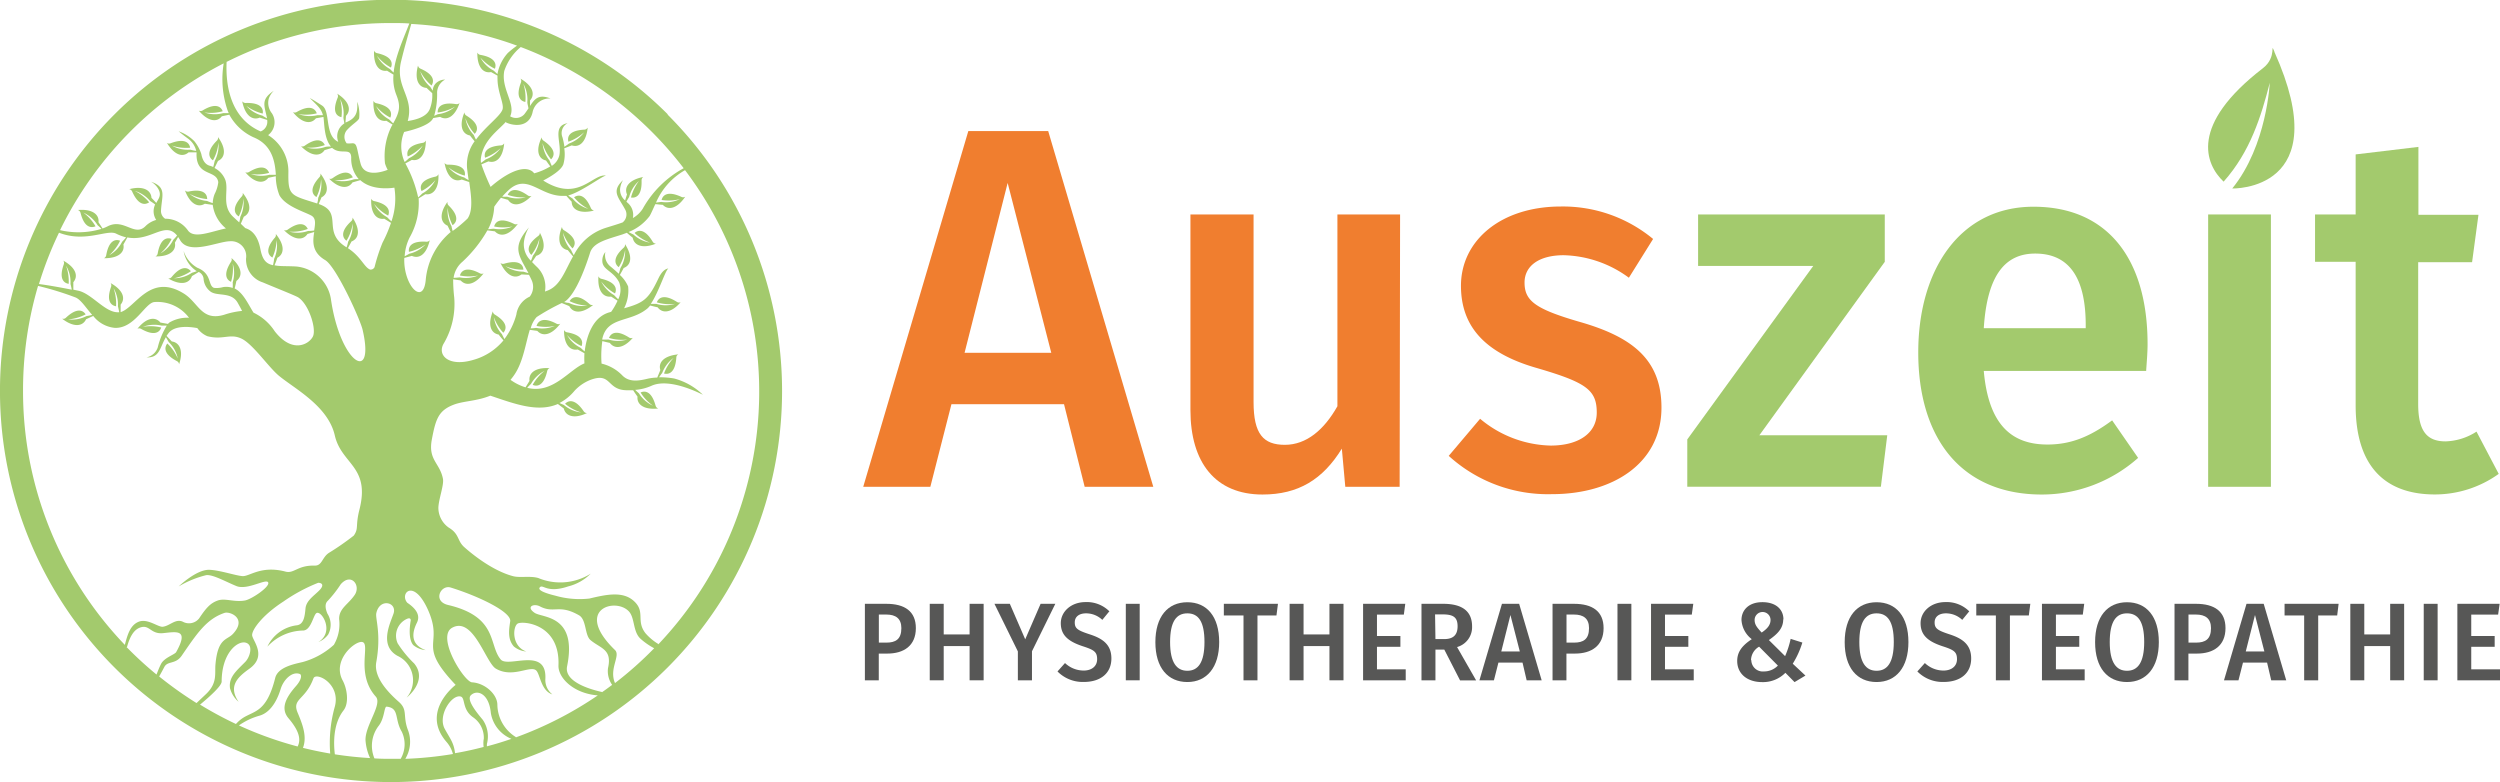 <svg xmlns="http://www.w3.org/2000/svg" viewBox="0 0 333.05 104.19"><defs><style>.cls-1{fill:#a3ca6d;}.cls-2{fill:#f07e2f;}.cls-3{fill:#575756;}</style></defs><g id="Ebene_2" data-name="Ebene 2"><g id="Ebene_1-2" data-name="Ebene 1"><path class="cls-1" d="M87.68,85.78A7.15,7.15,0,0,1,86,84.37c-1.3-1.66,0-2.81-1.49-4.24s-3.73-.93-6-.39A11.71,11.71,0,0,1,74,79.36c-1.35-.33-2.48-.74-2.06-1.14s.93.85,3.76-.1a6.44,6.44,0,0,0,3-1.7A7.61,7.61,0,0,1,71.7,77c-1.1-.31-2.43,0-3.34-.24-3.09-.81-6.14-3.54-6.53-3.89-.95-.86-.61-1.73-2.06-2.59a3.25,3.25,0,0,1-1.37-2.57c0-1.13.77-3.08.61-3.92-.41-2.13-2-2.5-1.48-5.24s.88-3.89,3-4.67c1.3-.47,3-.44,4.79-1.17,3.2,1.07,6.29,2.28,9,1.11l.79.6c.24,1,1.33,1.41,3,.65.24-.11-.11.07-.35-.28-1.19-1.76-2.07-1.43-2.48-1a6.23,6.23,0,0,0,2.15,1.16,4.33,4.33,0,0,1-2.31-1l-.59-.26a6.44,6.44,0,0,0,2-1.62,5.76,5.76,0,0,1,2.1-1.45c2.92-1.1,2.12,1.41,5,1.37.26,0,.49,0,.72,0,.11.18.42.63.58.85-.11,1,.79,1.76,2.65,1.59.27,0-.13,0-.24-.38-.56-2.05-1.5-2-2-1.76A5.88,5.88,0,0,0,87,54.05a4.23,4.23,0,0,1-1.88-1.65c-.14-.12-.34-.3-.5-.46a6.48,6.48,0,0,0,2.18-.55c2.55-1.15,6.91,1.27,6.83,1.19a8.7,8.7,0,0,0-3.83-2.16,11.51,11.51,0,0,0-2-.16c.13-.2.3-.43.42-.58a4.42,4.42,0,0,1,1.52-2,6.18,6.18,0,0,0-1.28,2.08c.56.15,1.49,0,1.64-2.11,0-.43.43-.45.17-.43-1.86.2-2.6,1.09-2.3,2.08l-.41,1a6.4,6.4,0,0,0-1.27.15c-1.13.27-2.43.53-3.38-.43a5.65,5.65,0,0,0-2.77-1.58,14.05,14.05,0,0,1,.1-3c.18.05.75.19,1,.24.62.84,1.78.77,3-.6.18-.2-.08.11-.44-.12-1.79-1.14-2.46-.48-2.67.06a6.1,6.1,0,0,0,2.43.21,4.29,4.29,0,0,1-2.5,0,5.91,5.91,0,0,1-.84,0c.62-3.11,3.68-2.21,6-4.11a2.68,2.68,0,0,0,.39-.42c.19.05.74.19,1,.24.62.84,1.78.77,3-.6.18-.2-.08.11-.43-.12-1.8-1.14-2.47-.49-2.68.06a5.91,5.91,0,0,0,2.43.2,4.23,4.23,0,0,1-2.5,0c-.2,0-.49,0-.73,0,1.07-1.55,2-4.67,2.37-4.72-.82.1-1.25,1.12-1.49,1.61-1.21,2.5-1.89,3-4.44,3.7a5.14,5.14,0,0,0,.54-2.91,4.54,4.54,0,0,0-1.1-1.53c.09-.16.38-.68.51-.93,1-.38,1.21-1.51.23-3.09-.14-.23.08.1-.23.39-1.58,1.42-1.13,2.25-.66,2.59a6.13,6.13,0,0,0,.85-2.29,4.32,4.32,0,0,1-.63,2.42,6.22,6.22,0,0,1-.22.75c-.37-.35-.77-.7-1.14-1a1.93,1.93,0,0,1-.64-1.9,1.79,1.79,0,0,0-.41,1.17c0,1.24,1.44,1.3,2.25,2.89a2.8,2.8,0,0,1-.13,2.24c-.19-.17-.41-.4-.56-.56a4.32,4.32,0,0,1-1.71-1.81,5.92,5.92,0,0,0,1.84,1.59c.25-.52.25-1.46-1.82-1.95-.41-.1-.37-.5-.39-.24-.11,1.87.66,2.74,1.69,2.61l.86.55a8.36,8.36,0,0,1-.85,1.48l-.2.06c-2.23.6-3.08,3.17-3.33,5.22a6.51,6.51,0,0,1-.53-.48,4.18,4.18,0,0,1-1.82-1.72,5.81,5.81,0,0,0,1.93,1.49c.22-.54.16-1.48-1.93-1.84-.42-.08-.4-.48-.4-.22,0,1.87.81,2.7,1.83,2.51l.89.5a10.85,10.85,0,0,0,0,1.35c-2,.79-4.22,4.14-7.63,3.25.16-.18.36-.38.51-.52a4.31,4.31,0,0,1,1.8-1.73,6.24,6.24,0,0,0-1.58,1.86c.53.24,1.47.23,1.94-1.84.1-.42.49-.38.23-.39-1.86-.09-2.73.68-2.59,1.71-.14.21-.41.67-.53.85a6.71,6.71,0,0,1-2-1,7.92,7.92,0,0,0,.57-.76c1.14-1.72,1.46-4.18,2-5.9l1,.14c.69.77,1.84.6,3-.88.16-.21-.07.12-.45-.08-1.88-1-2.49-.26-2.65.3a6,6,0,0,0,2.44,0,4.31,4.31,0,0,1-2.49.26,5.39,5.39,0,0,1-.73.06,3.58,3.58,0,0,1,.79-1.5,29.15,29.15,0,0,1,3.35-1.87l1,.41c.48.93,1.63,1.05,3.1-.09.21-.17-.09.09-.41-.19-1.58-1.42-2.35-.89-2.65-.38a6.1,6.1,0,0,0,2.37.6,4.18,4.18,0,0,1-2.47-.37c-.19,0-.46-.07-.68-.12l.07,0c1.61-1,3-5.16,3.44-6.56s2.3-1.79,4.34-2.45l.56-.21c.15.14.57.49.78.66.18,1,1.24,1.49,3,.83.25-.09-.12.06-.34-.3-1.09-1.83-2-1.55-2.41-1.16a6,6,0,0,0,2.07,1.29,4.32,4.32,0,0,1-2.24-1.1c-.18-.08-.42-.2-.63-.32a6.54,6.54,0,0,0,2.82-2.15c.24-.44.47-1,.74-1.56.21,0,.74.08,1,.09.72.75,1.86.53,2.93-1,.15-.22-.07.12-.45-.06-1.93-.89-2.51-.15-2.64.41a6.07,6.07,0,0,0,2.43-.11,4.25,4.25,0,0,1-2.47.37l-.71.09a9.13,9.13,0,0,1,3.87-4.32,48.93,48.93,0,0,1-3.56,63.17M81.93,91c-.83-1.92.78-3.64,0-4.4-5.54-5.37,0-7.07,1.83-5.17.85.88.52,2.76,1.61,3.7a9.14,9.14,0,0,0,1.78,1.23A48.89,48.89,0,0,1,81.93,91m-1.64,1.21c-1.79-.39-5.16-1.41-4.74-3.45,1.39-6.87-3.3-6.42-4.33-7.12-1.21-.83-.08-1.28.7-.86,1.91,1,2.53-.35,5.22,1.19,1,.59.74,2.58,1.5,3.28C80,86.41,81.58,86.46,81,89a3.19,3.19,0,0,0,.55,2.24c-.43.32-.86.64-1.3.94m-11.55,6a5.15,5.15,0,0,1-2.44-4.28c0-1.4-1.64-2.9-3.38-3-1.05-.07-4.82-6.09-2.63-7.28,2.81-1.52,4.46,4.65,5.8,5.45,2.23,1.32,4.55-.45,5.36.23.55.46.63,2.72,2.18,3.21a2.44,2.44,0,0,1-.94-2c.27-4.44-4.94-1.49-5.94-2.65-1.64-1.92-.33-5.68-7-7.26-2.12-.49-1-2.74.33-2.33,3.77,1.17,8.12,3.27,7.93,4.5s-.34,2.42.49,3.36a2.94,2.94,0,0,0,1.65.66c-2-.71-1.8-3.34-1.14-3.72s5.65,0,5.43,5.57c-.07,1.65,2,3.75,5.24,4a49.07,49.07,0,0,1-10.91,5.59m-3.86,1.21a2.11,2.11,0,0,1,0-.35,3.9,3.9,0,0,0-.55-3.19c-.91-1.09-2.19-2.69-1.59-3.28.83-.81,2.42-.24,2.66,2.37a4.51,4.51,0,0,0,2.74,3.44c-1.08.38-2.17.71-3.28,1m-.42-.92a3.67,3.67,0,0,0,0,1c-1.25.33-2.52.61-3.81.83-.16-1.4-.64-1.9-1.36-3.22-1-1.78.91-4.64,2.11-4.33.66.18.14,1.74,1.7,2.8a3.3,3.3,0,0,1,1.38,2.88M54,101.08a4.38,4.38,0,0,0,.39-3.71c-.8-2,0-2.76-1.26-3.87s-3.4-3.22-3-5.3c.68-3.78-.15-5.81,0-6.5.43-2.06,2.76-1.49,2.31,0-.4,1.24-2,4.24.49,5.66a3.58,3.58,0,0,1,1.24,5.58s2.91-2.25,1-4.56a14.46,14.46,0,0,1-2.19-2.67,2.46,2.46,0,0,1,1.27-3.28c.47-.19.47.16.47.2s-.48,2.38.34,3.31a3,3,0,0,0,1.65.67c-2-.71-1.87-2.25-1.17-3.65.55-1.1-.3-2-1.28-2.66-1.07-1.22.84-3.36,2.78,1,2.11,4.8-1.59,4.41,3.66,9.94,0,0-4.75,3.57-1.19,7.63a4,4,0,0,1,.83,1.58,49.71,49.71,0,0,1-6.26.64m-.68,0-1.19,0c-.78,0-1.56,0-2.33-.06a4.37,4.37,0,0,1,.54-4.3c.85-1.06.73-2.63,1.1-2.59,1.73.2,1,1.65,2,3.33a3.86,3.86,0,0,1-.13,3.6m-8.78-.57c-.19-1.54-.22-4.09,1.15-5.85.78-1,.48-2.91-.11-4-1.41-2.62,1.5-5.19,2.54-5.13,1.3.08-.91,4.17,1.87,7.28.91,1-1.37,3.75-1.37,5.75a6.74,6.74,0,0,0,.61,2.44c-1.58-.09-3.15-.26-4.69-.5m-4.25-.86c.55-1.46,0-3-.69-4.64-.84-1.94,1-1.68,2.09-4.62.34-.9,3.67.72,2.84,3.79a17.85,17.85,0,0,0-.61,6.23c-1.22-.21-2.43-.46-3.63-.76m-.7-.18a48.59,48.59,0,0,1-7.83-2.81,8.94,8.94,0,0,1,2.75-1.3c1.81-.53,2.57-2.77,2.81-3.55.37-1.22,1.51-2.4,2.56-2,.25.1.27.71-.52,1.61-1.17,1.33-2.18,2.89-1,4.28s1.79,2.66,1.22,3.77m-8.22-3a49.94,49.94,0,0,1-4.78-2.58c1.21-1,2.87-2.47,2.88-3.07,0-3.75,2.07-5.46,3.18-5.19s.57,2-.07,2.6c-1.16,1.18-2.19,2-2,3.47a3.66,3.66,0,0,0,1.15,1.82c-1.44-2.1-.11-3.31,1.43-4.41,2.41-1.72.42-3.75.37-4.46s1.33-2.66,4.16-4.49a22.63,22.63,0,0,1,4.64-2.5c.47,0,.86.28.16,1S40.8,80,40.7,81.05s-.22,2.18-1.22,2.26a5,5,0,0,0-3.86,2.84A6.61,6.61,0,0,1,40.36,84c1.07,0,1.36-2,1.78-2.31.65-.48,2.5,2.47.28,3.84a3,3,0,0,0,1.3-1,2.75,2.75,0,0,0-.1-2.78c-.23-.54-.43-1.29.06-1.72a16.12,16.12,0,0,0,1.71-2.19c1.39-1.59,2.72.15,1.86,1.42s-2.1,1.79-2.07,3.22a5.44,5.44,0,0,1-.7,3.42,10.14,10.14,0,0,1-4.17,2.3c-1.24.29-3.3.7-3.65,2.13-1.12,4.43-2.63,4.33-4.18,5.24a4.73,4.73,0,0,0-1.15,1M21.2,90.13c.19-.34.39-.7.69-1.27.44-.85,1.49-.32,2.31-1.5,2-2.9,3.28-4.89,5.71-5.71.72-.24,3.06.73,1.12,2.8-.79.85-2,.51-2.32,4-.13,1.28.3,2.51-1.25,4l-1.28,1.21a50.49,50.49,0,0,1-5-3.56m-4.26-3.91c.33-1.19.82-2.28,1.78-2.6,1.24-.41,1.36.91,3,.76,1.81-.18,3.52-.6,1.77,2.52-.18.33-1.56.73-2,1.55-.28.54-.44,1-.62,1.44a49.15,49.15,0,0,1-4-3.67M3.07,52.09a49.08,49.08,0,0,1,2-14,40.71,40.71,0,0,1,5,1.54c.7.29,1.36,1.35,2.21,2.32-.24.07-.54.12-.76.16a4.28,4.28,0,0,1-2.45.44,6.09,6.09,0,0,0,2.34-.67c-.31-.49-1.09-1-2.63.45-.31.3-.62,0-.41.2,1.5,1.11,2.65.95,3.1,0l.95-.44a4.14,4.14,0,0,0,2.89,1.59c2.64.08,4-3.3,5.24-3.44a5.25,5.25,0,0,1,4.63,2.09,4.73,4.73,0,0,0-2.64.65l-.17.17-1-.18c-.67-.81-1.82-.68-3,.75-.17.2.07-.11.44.1,1.85,1.05,2.49.36,2.67-.19a6,6,0,0,0-2.44-.09,4.31,4.31,0,0,1,2.49-.16c.19,0,.46,0,.69,0a10,10,0,0,0-1.2,2.89,2,2,0,0,1-1.5,1.34c1.77.08,1.75-1.29,2.58-2.69.13.21.28.47.38.65a4.14,4.14,0,0,1,1.2,2.19,5.93,5.93,0,0,0-1.39-2c-.36.45-.6,1.36,1.28,2.35.38.2.24.57.32.32.57-1.78,0-2.81-1-2.94l-.7-.74c.09-.14.2-.29.31-.43.84-1,2.79-.8,3.79-.61a3.08,3.08,0,0,0,1.34,1.08c2.08.54,3-.41,4.54.32s3.67,3.9,5.05,5c2.09,1.71,6.49,4,7.38,7.89s4.76,4.11,3.28,9.91c-.56,2.21-.06,2.46-.75,3.44a34.85,34.85,0,0,1-3.34,2.32c-.9.62-.88,1.7-1.86,1.68-2.3-.06-2.75,1.1-3.89.8-3.27-.86-4.8.67-5.74.6s-3-.79-4.41-.84c-1.73-.06-4.09,2.22-4.09,2.22a13.39,13.39,0,0,1,3.68-1.51c.9-.09,2.52.84,4,1.45s4-1.06,4.25-.47S33.44,79.88,32.61,80c-1.43.25-2.61-.35-3.6,0s-1.56,1-2.48,2.38a1.72,1.72,0,0,1-2.13.47c-1-.52-1.79.57-2.76.65-.65,0-2-1.12-3.14-.68S17,84.51,16.63,85.91A48.84,48.84,0,0,1,3.07,52.09M7.86,31c3.53,1.38,6.43-.49,7.62.13a6.33,6.33,0,0,0,1.32.49c-.16.2-.38.44-.53.59A4.24,4.24,0,0,1,14.55,34,6.08,6.08,0,0,0,16,32.07c-.54-.22-1.48-.16-1.85,1.93-.07.42-.47.4-.21.4,1.87,0,2.7-.81,2.5-1.83.15-.25.45-.8.53-.94,3.13.6,5-2.25,6.62-.25a5.77,5.77,0,0,1-.5.56,4.24,4.24,0,0,1-1.72,1.82,6.08,6.08,0,0,0,1.49-1.93c-.54-.21-1.48-.16-1.85,1.93-.07.42-.47.4-.21.4,1.87,0,2.7-.81,2.5-1.83l.43-.76c.08.12.17.25.26.41,1.16,2.05,5,.19,6.63.16a2,2,0,0,1,2.16,2.29,3.2,3.2,0,0,0,2.23,3.19c1.55.66,4.3,1.74,4.72,2,1.42.92,2.46,4.21,1.95,5.22s-2.72,2.33-5.09-.72a6.92,6.92,0,0,0-2.82-2.47C33,40.4,32.39,39,31.26,38.43c.06-.22.18-.71.23-1,.84-.62.78-1.78-.59-3-.19-.18.11.08-.12.44-1.15,1.79-.5,2.46,0,2.67a6.12,6.12,0,0,0,.22-2.43,4.25,4.25,0,0,1,0,2.5,6.34,6.34,0,0,1,0,.75,2.57,2.57,0,0,0-1.29-.11,3.14,3.14,0,0,1-1.2.1c-.84-.31-.23-1.88-2.22-2.68a4,4,0,0,1-1.83-2.24,4,4,0,0,0,1.71,2.67l.1,0c-.22.09-.5.18-.7.24a4.19,4.19,0,0,1-2.39.73,6.05,6.05,0,0,0,2.25-.94c-.37-.46-1.21-.87-2.56.77-.27.33-.61.12-.38.24,1.62.92,2.74.63,3.08-.36.25-.14.77-.47.91-.55a1.14,1.14,0,0,1,.64.88,2.32,2.32,0,0,0,.92,1.73c.89.67,2.75,0,3.61,1.47q.34.6.6,1.11a10.78,10.78,0,0,0-2.38.51c-3,.9-3.42-1.57-5.33-2.79C20,36.27,18.05,41,16.07,41.58c0-.23,0-.72,0-1,.67-.79.35-1.91-1.27-2.83-.23-.13.13,0,0,.45-.71,2,.08,2.51.66,2.6a6.15,6.15,0,0,0-.34-2.42,4.31,4.31,0,0,1,.59,2.43c.06.22.13.54.17.79h-.2c-1.71,0-3.47-2.48-5.24-2.87l-.67-.14c0-.2,0-.76,0-1,.68-.79.35-1.91-1.27-2.83-.23-.13.13,0,0,.45-.72,2,.07,2.52.65,2.6A6.15,6.15,0,0,0,8.8,35.4a4.22,4.22,0,0,1,.59,2.43,7.76,7.76,0,0,1,.17.76C8,38.28,6.44,38,5.19,37.84A47.91,47.91,0,0,1,7.86,31M29.8,8.44a12.84,12.84,0,0,0,.5,6.2,3,3,0,0,0,.18.43c-.25,0-.54,0-.75,0a4.19,4.19,0,0,1-2.5-.09,5.91,5.91,0,0,0,2.44-.16c-.2-.54-.86-1.21-2.67-.11-.37.22-.62-.09-.45.11,1.23,1.4,2.39,1.49,3,.67l1-.21a6.94,6.94,0,0,0,3.2,3c2.47,1,2.88,3.17,3,5a7.85,7.85,0,0,1-.84,0,4.2,4.2,0,0,1-2.49-.1,6,6,0,0,0,2.43-.15c-.2-.55-.85-1.22-2.67-.12-.36.22-.62-.09-.44.11,1.23,1.4,2.39,1.49,3,.67l1-.21A7.07,7.07,0,0,0,37.22,26c.81,1.48,3.27,2.19,4.24,2.71.66.36.54,1.1.39,2a7.73,7.73,0,0,1-.81.06,4.3,4.3,0,0,1-2.5.09A5.88,5.88,0,0,0,41,30.5c-.24-.53-.94-1.15-2.67.09-.35.24-.62-.05-.43.14,1.33,1.3,2.49,1.31,3.06.44l.9-.26c-.2,1.23-.34,2.68,1.46,3.74,1.49.88,4.75,8.08,5,9.34,1.65,7.2-3,4.47-4.24-4.18a5.16,5.16,0,0,0-4.65-4.31c-1.24-.07-2.16,0-2.86-.16.08-.18.29-.7.38-1,.92-.49,1-1.65-.15-3.1-.17-.2.1.1-.18.42-1.39,1.61-.84,2.37-.33,2.65A6.18,6.18,0,0,0,36.85,32a4.29,4.29,0,0,1-.33,2.48,6.6,6.6,0,0,1-.15.85c-.93-.2-1.41-.72-1.69-2.19-.33-1.69-1.08-2.47-2-2.75l-.6-.58c.08-.19.3-.69.4-.94.93-.47,1.06-1.63-.09-3.1-.16-.21.1.1-.19.41-1.42,1.58-.89,2.35-.39,2.65a6.14,6.14,0,0,0,.62-2.36A4.35,4.35,0,0,1,32,28.91c0,.2-.07.49-.13.72l-.79-.73c-1.68-1.55-.49-3.69-1.12-5.07a3.07,3.07,0,0,0-1.38-1.45l.46-.94c.95-.43,1.13-1.57.06-3.1-.15-.22.09.1-.21.4-1.5,1.51-1,2.3-.52,2.62A5.88,5.88,0,0,0,29.1,19a4.28,4.28,0,0,1-.5,2.44c-.05.23-.12.57-.2.81a2.09,2.09,0,0,0-.46-.17c-.73-.21-1-.93-1.12-1.56a5.32,5.32,0,0,0-.93-1.71,5.65,5.65,0,0,0-2.09-1.32s.47.41,1.28,1a2.82,2.82,0,0,1,1.06,1.6c-.25,0-.57-.1-.79-.15a4.24,4.24,0,0,1-2.44-.54,6,6,0,0,0,2.42.28c-.09-.57-.62-1.35-2.61-.59-.39.15-.59-.2-.45,0,1,1.6,2.08,1.89,2.86,1.2l1.05,0a1.49,1.49,0,0,1,0,.28c0,3,2.66,2,2.9,3.7a4.59,4.59,0,0,1-.48,1.56,3.67,3.67,0,0,0-.26,1.23,7.51,7.51,0,0,1-.76-.29,4.35,4.35,0,0,1-2.32-.94,6.12,6.12,0,0,0,2.34.69c0-.58-.38-1.44-2.46-1-.42.08-.55-.3-.46-.05.68,1.74,1.73,2.22,2.61,1.67.28.05.88.13,1.05.15a4.85,4.85,0,0,0,1.76,3.14c-2.08.44-4.25,1.42-5.07.26A3.68,3.68,0,0,0,22,29.14a1.22,1.22,0,0,1-.55-1.1c.1-1.95.81-3.09-1.33-3.83a2.55,2.55,0,0,1,1.05,1.12c.34.77-.09,1.18-.35,1.71-.17-.19-.48-.52-.64-.68-.06-1-1.06-1.63-2.87-1.18-.26.06.13-.05.3.34.86,1.94,1.78,1.77,2.26,1.43a6,6,0,0,0-1.91-1.52A4.28,4.28,0,0,1,20,26.78a8.06,8.06,0,0,1,.67.46,2.1,2.1,0,0,0,.14,2.06,3.26,3.26,0,0,0-1.43.83c-1.45,1.46-2.86-1.07-5,0a5.78,5.78,0,0,1-.72.31c-.12-.2-.4-.62-.54-.83.12-1-.77-1.77-2.63-1.64-.27,0,.13,0,.24.39.52,2.06,1.46,2,2,1.79a6.17,6.17,0,0,0-1.62-1.82A4.3,4.3,0,0,1,13,30c.15.13.36.32.52.49A10.68,10.68,0,0,1,8,30.66,49.32,49.32,0,0,1,29.8,8.44m.42-.21A48.72,48.72,0,0,1,52.09,3.07c.82,0,1.63,0,2.44.06-.84,2.17-1.88,4.4-2.09,6.54-.17-.15-.35-.33-.48-.47a4.31,4.31,0,0,1-1.75-1.78A6.1,6.1,0,0,0,52.08,9c.24-.53.22-1.47-1.85-1.92-.42-.1-.39-.5-.4-.23-.07,1.86.71,2.73,1.73,2.57.22.14.66.41.86.52a5.9,5.9,0,0,0,.39,2.72c.57,1.44.45,2.25-.43,3.77-.19-.16-.39-.37-.54-.52a4.24,4.24,0,0,1-1.74-1.78A6,6,0,0,0,52,15.67c.23-.53.22-1.47-1.86-1.92-.41-.09-.38-.49-.39-.23-.07,1.86.7,2.73,1.73,2.57.2.14.61.38.82.51l-.11.17a8.94,8.94,0,0,0-.9,5,4.4,4.4,0,0,0,.36.85c-.46.19-3.08,1.14-3.61-.82-.58-2.16-.4-2.82-1.25-2.7a4.31,4.31,0,0,1-.6,0,1.39,1.39,0,0,1,0-1.74c.82-.9,1.52-1.21,1.66-1.62a5.05,5.05,0,0,0-.25-2.18c0,1,.13,2.05-1.41,2.7l-.16.07c0-.25.05-.67.06-.9.72-.74.47-1.88-1.09-2.9-.22-.15.12.06,0,.45-.83,2-.08,2.51.49,2.63a6,6,0,0,0-.19-2.43,4.17,4.17,0,0,1,.45,2.46c0,.22.1.55.12.81a2,2,0,0,0-.8,2.45c-1.87-.85-1-4.07-2.15-4.83-1.54-1-1.64-1-1.64-1,1,1,1.53,1.42,1.74,2.28-.25,0-.55,0-.76,0a4.38,4.38,0,0,1-2.5-.15,6.19,6.19,0,0,0,2.44-.1c-.18-.55-.82-1.24-2.67-.18-.37.21-.61-.11-.44.1,1.2,1.43,2.35,1.55,3,.74l1-.18c.13.9.09,2.9,1,3.94-.24,0-.53,0-.74.05a4.17,4.17,0,0,1-2.49.09,6,6,0,0,0,2.41-.33c-.23-.53-.94-1.15-2.67.08-.35.25-.62-.05-.43.14,1.33,1.3,2.49,1.31,3.07.45l1-.3a1.74,1.74,0,0,0,.26.19c1.09.67,2.26-.24,2.29,1.11a4.1,4.1,0,0,0,1,2.86c-.24,0-.52,0-.72.05a4.31,4.31,0,0,1-2.5.09A5.88,5.88,0,0,0,47,23.63c-.24-.53-.94-1.15-2.67.09-.35.24-.62,0-.43.14,1.33,1.3,2.49,1.31,3.06.44L48,24c1.37,1.25,3.55,1.15,4.54,1a9.22,9.22,0,0,1-.39,4.49c-.19-.17-.42-.39-.57-.55a4.32,4.32,0,0,1-1.75-1.79,6.05,6.05,0,0,0,1.88,1.57c.23-.54.21-1.48-1.86-1.93-.42-.09-.39-.48-.4-.22-.07,1.86.71,2.73,1.74,2.57l.9.55a18.47,18.47,0,0,1-1.13,2.64,23.25,23.25,0,0,0-1.06,3.25.57.57,0,0,1-.6.33c-.79-.31-1.2-1.71-2.95-2.85l.48-.89c1-.39,1.19-1.53.19-3.1-.15-.22.08.11-.23.4-1.56,1.44-1.1,2.26-.63,2.6a5.82,5.82,0,0,0,.82-2.3,4.2,4.2,0,0,1-.6,2.43,4.73,4.73,0,0,1-.21.75h0c-3.42-2.06-.31-4.61-3.71-5.77.09-.23.28-.66.37-.89.93-.47,1-1.62-.09-3.1-.16-.2.1.1-.19.42-1.43,1.58-.89,2.35-.39,2.64a5.86,5.86,0,0,0,.61-2.36,4.23,4.23,0,0,1-.38,2.47c0,.21-.07.51-.13.75-3.55-1.12-3.9-1-3.84-4.21A5.7,5.7,0,0,0,35.72,18a2.16,2.16,0,0,0,.5-2.91,2.21,2.21,0,0,1-.4-2,2.82,2.82,0,0,1,.66-1c-1.78,1.18-1.26,1.94-.9,3.68a7,7,0,0,1-.63-.37,4.22,4.22,0,0,1-2.13-1.3A6,6,0,0,0,35,15.13c.1-.57-.14-1.48-2.27-1.41-.42,0-.49-.38-.44-.12.39,1.83,1.35,2.47,2.31,2.07l1,.31a.43.43,0,0,0,0,.05,1.38,1.38,0,0,1-.88,1.48c-4.12-1.81-4.67-6.3-4.53-9.28M68.93,6.05a11.86,11.86,0,0,0-1.27,1,5.65,5.65,0,0,0-1.39,2.82l-.5-.46A4.18,4.18,0,0,1,64,7.67a6,6,0,0,0,1.93,1.49c.21-.54.16-1.48-1.93-1.85-.42-.07-.41-.47-.41-.21,0,1.87.81,2.7,1.83,2.5l.86.48a3.22,3.22,0,0,0,0,.43c0,1.81.92,3.35.66,4.09-.31.89-2.23,2.23-3.53,4-.12-.21-.23-.46-.31-.64A4.19,4.19,0,0,1,62,15.73a6,6,0,0,0,1.24,2.1c.4-.42.7-1.31-1.11-2.43-.36-.22-.2-.59-.29-.35-.7,1.74-.25,2.81.77,3,.15.2.47.59.62.77a5.27,5.27,0,0,0-1,3.64c.06.53.13,1,.2,1.54-.2-.11-.43-.25-.59-.36a4.2,4.2,0,0,1-2.1-1.35,6.05,6.05,0,0,0,2.18,1.11c.11-.58-.12-1.49-2.25-1.46-.42,0-.48-.39-.43-.13.35,1.83,1.3,2.5,2.27,2.11l1,.33c.29,2,.51,3.77-.21,4.85a16.49,16.49,0,0,1-2,1.67c-.06-.22-.12-.46-.15-.64a4.26,4.26,0,0,1-.51-2.45A6.15,6.15,0,0,0,60.29,30c.49-.32,1-1.12-.52-2.62-.3-.3-.06-.62-.21-.41-1.07,1.53-.88,2.68.07,3.1.1.22.3.62.41.84a9.45,9.45,0,0,0-3.33,6.45c-.35,3.45-3,.59-2.85-3l1-.27c1,.43,1.93-.2,2.37-2,.06-.26,0,.14-.45.11-2.12-.13-2.39.77-2.3,1.35a6,6,0,0,0,2.22-1,4.25,4.25,0,0,1-2.17,1.25c-.17.1-.41.24-.62.34a6.42,6.42,0,0,1,.66-2.5,9.28,9.28,0,0,0,1.2-5.21c.14-.09.66-.4.9-.56,1,.16,1.81-.7,1.74-2.57,0-.26,0,.14-.39.23-2.08.45-2.1,1.39-1.86,1.92A6.1,6.1,0,0,0,58,24a4.23,4.23,0,0,1-1.75,1.78c-.14.15-.36.37-.54.53A16.81,16.81,0,0,0,54,21.77c.2-.1.65-.34.87-.47,1,.21,1.83-.61,1.86-2.48,0-.26,0,.14-.41.21-2.1.34-2.16,1.28-2,1.82a6.08,6.08,0,0,0,2-1.46,4.26,4.26,0,0,1-1.84,1.69,5.81,5.81,0,0,1-.57.5,5,5,0,0,1-.07-4c1-.22,3.24-.82,3.79-1.71a.64.64,0,0,0,.08-.14l.92-.16c.9.52,1.94,0,2.56-1.76.08-.25,0,.13-.45.06-2.1-.33-2.46.53-2.43,1.12a6,6,0,0,0,2.31-.78,4.22,4.22,0,0,1-2.28,1l-.5.22a10.17,10.17,0,0,0,.39-3.14,2,2,0,0,1,1.08-1.69,1.82,1.82,0,0,0-1.16.42,1.4,1.4,0,0,0-.49,1.07,5.41,5.41,0,0,1-.33-.51,4.37,4.37,0,0,1-1.35-2.1,6.14,6.14,0,0,0,1.51,1.91C57.79,10.93,58,10,56,9.14c-.38-.18-.27-.56-.34-.31-.45,1.81.13,2.82,1.17,2.88.19.19.59.56.75.7a4.84,4.84,0,0,1-.35,2.18c-.44,1-1.86,1.38-2.91,1.53.89-3.25-1.71-4.48-.89-7.93.5-2.07,1-3.73,1.36-5a48.6,48.6,0,0,1,14.11,2.9m.46.17A49.34,49.34,0,0,1,91.08,22.41a13.79,13.79,0,0,0-5.45,5.39,3.77,3.77,0,0,1-1.32,1.25A2.11,2.11,0,0,0,83.59,27l-.14-.13c.11-.21.26-.46.37-.63a4.19,4.19,0,0,1,1.3-2.13,6.18,6.18,0,0,0-1.06,2.2c.58.1,1.48-.15,1.41-2.27,0-.43.38-.5.12-.44-1.82.39-2.47,1.35-2.06,2.31-.07.19-.18.54-.25.79a1.84,1.84,0,0,1-.67-1.55A2.88,2.88,0,0,1,83,24c-1.64,1.53-.56,2.29.33,4a1.36,1.36,0,0,1-.38,1.63c-.71.26-1.48.48-2.27.73A7.17,7.17,0,0,0,76.44,34a6.09,6.09,0,0,1-.37-.71A4.35,4.35,0,0,1,75,31a6.06,6.06,0,0,0,1.27,2.09c.39-.43.68-1.32-1.14-2.42-.36-.22-.2-.59-.3-.35-.67,1.74-.21,2.81.81,3,.19.24.63.76.7.84C75.26,36.06,74.69,38,73,38.69l-.4.15a3.67,3.67,0,0,0-1.19-3.39l-.53-.54c.13-.19.42-.61.56-.83,1-.28,1.36-1.39.52-3-.11-.24.08.11-.26.36-1.71,1.27-1.34,2.13-.91,2.52a6,6,0,0,0,1.07-2.19A4.25,4.25,0,0,1,71,34.06c-.07.19-.17.47-.27.68a3,3,0,0,1-.93-2.52,5,5,0,0,1,.67-1.93C68.11,33,69.14,34,70.4,36.38c-.23-.05-.49-.13-.68-.19a4.3,4.3,0,0,1-2.39-.73,6.09,6.09,0,0,0,2.39.47c0-.58-.51-1.4-2.55-.8-.4.12-.57-.24-.45,0,.83,1.67,1.92,2.06,2.75,1.43l1,.05c.12.22.23.44.34.68a2.12,2.12,0,0,1-.24,2.23,3.07,3.07,0,0,0-1.78,2.38,9.56,9.56,0,0,1-1.59,3.27c-.12-.21-.25-.48-.34-.67a4.18,4.18,0,0,1-1.07-2.25,6.14,6.14,0,0,0,1.26,2.08c.4-.43.69-1.32-1.13-2.42-.36-.22-.2-.59-.3-.34-.67,1.74-.22,2.81.81,3,.16.21.49.61.64.78a8,8,0,0,1-4,2.59c-3.36,1-4.91-.68-3.92-2.24a10.39,10.39,0,0,0,1.36-6.09,21,21,0,0,1-.14-2.4l1,.15c.69.77,1.84.61,3-.87.16-.2-.07.12-.45-.08-1.88-1-2.49-.27-2.65.29a6,6,0,0,0,2.43,0,4.2,4.2,0,0,1-2.48.25,6.5,6.5,0,0,1-.79.06,3.39,3.39,0,0,1,1.19-2.15,17.52,17.52,0,0,0,3.31-4.17l1,.13c.71.77,1.85.58,3-.92.16-.22-.07.12-.45-.07-1.9-.95-2.5-.23-2.65.34a6,6,0,0,0,2.44,0,4.24,4.24,0,0,1-2.48.3c-.21,0-.52.06-.77.07a7.07,7.07,0,0,0,.82-3c.17-.25.49-.7.9-1.19.22.07.69.21.94.27.57.87,1.73.86,3.06-.45.19-.19-.08.11-.43-.14-1.74-1.23-2.44-.61-2.67-.07a6,6,0,0,0,2.41.32,4.13,4.13,0,0,1-2.49-.08,5.18,5.18,0,0,1-.66,0,10.8,10.8,0,0,1,1-1c2.46-2.1,4.16,1.08,7.33.89l.22,0c.11.13.51.58.71.78,0,1,1,1.64,2.86,1.21.26-.06-.13,0-.3-.35-.84-2-1.77-1.78-2.24-1.45a6,6,0,0,0,1.89,1.54,4.27,4.27,0,0,1-2.09-1.37c-.17-.11-.4-.26-.59-.41,1.77-.46,4.67-2.71,5.07-2.64-1.8-.35-3.69,3.64-8.39.65,1-.52,2.4-1.37,2.68-2.16a5,5,0,0,0,.12-2.13c.2-.07.7-.28,1-.39,1,.32,1.89-.41,2.11-2.26,0-.27,0,.13-.43.16-2.12.12-2.28,1-2.13,1.61a6.18,6.18,0,0,0,2.09-1.25,4.31,4.31,0,0,1-2,1.49c-.17.12-.41.3-.62.43a9.35,9.35,0,0,0-.26-1.26,1.49,1.49,0,0,1,.69-1.88c-2.14.38-.75,2.59-1.11,4.32a2.36,2.36,0,0,1-1,1.37c-.11-.23-.23-.51-.3-.71a4.29,4.29,0,0,1-.93-2.32,6.09,6.09,0,0,0,1.13,2.16c.42-.4.77-1.27-1-2.49-.36-.24-.17-.6-.28-.36-.79,1.69-.4,2.79.61,3,.14.21.43.6.57.79a8.26,8.26,0,0,1-2.14.92L71,22.9c-1.32-1.11-3.89.45-5.64,2a30.7,30.7,0,0,1-1.23-3l.94-.4c1,.3,1.89-.44,2.09-2.3,0-.26,0,.14-.43.17-2.12.15-2.27,1.08-2.11,1.64a6.18,6.18,0,0,0,2.08-1.28,4.36,4.36,0,0,1-2,1.51c-.17.14-.41.32-.62.46a2.12,2.12,0,0,1,0-.71c.37-2.38,2.27-3.58,3.32-4.77l0,.08c.78.41,3,.86,3.54-1.3a2.3,2.3,0,0,1,2.4-1.88c-1.57-.6-2.07,0-2.73,1,0-.25,0-.56,0-.74.7-.78.4-1.9-1.2-2.86-.22-.14.13.05,0,.45-.77,2,0,2.51.58,2.61a6,6,0,0,0-.27-2.42,4.28,4.28,0,0,1,.53,2.44c0,.23.12.58.15.84-.16.24-.34.51-.55.78a1.48,1.48,0,0,1-1.89.27.85.85,0,0,0,.09-.22c.53-1.6-1.31-3.55-.87-5.82a7,7,0,0,1,2.24-3.22m19.54,9A52.09,52.09,0,1,0,15.26,88.93,52.09,52.09,0,1,0,88.93,15.26"/></g><g id="Ebene_2-2" data-name="Ebene 2"><path class="cls-2" d="M140.05,47l-5.81-22.63L128.5,47Zm1.7,6.85h-15l-2.81,11h-8.94l14-47.39h10.64l14,47.39h-9.14Z"/><path class="cls-1" d="M303,6.88c-.65-1.45.43.7-1.54,2.21-9.81,7.56-7.7,12.76-5.23,15.11,3.56-4,5-8.71,6.15-13.17,0-.1-.35,8.37-5,14.08,0,0,14,.41,5.6-18.23"/><polygon class="cls-1" points="251.09 34.88 234.38 57.99 251.42 57.99 250.57 64.84 224.78 64.84 224.78 58.54 241.56 35.43 226.22 35.43 226.22 28.57 251.09 28.57 251.09 34.88"/><path class="cls-2" d="M186.46,64.85h-7.24l-.46-5.08c-2.54,4.12-5.81,6.11-10.57,6.11-6.27,0-9.6-4.26-9.6-11.25V28.57H167v25c0,4.25,1.3,5.69,4.17,5.69s5.23-2,7-5.14V28.57h8.35Z"/><path class="cls-2" d="M220.21,31.86,217,37a15.22,15.22,0,0,0-8.68-3c-3.33,0-5.22,1.45-5.22,3.64,0,2.4,1.37,3.5,7.24,5.21,7.05,2,11,5,11,11.45,0,7.55-6.66,11.53-14.56,11.53A19.62,19.62,0,0,1,193,60.73l4.18-4.94a15.15,15.15,0,0,0,9.4,3.57c3.72,0,6.14-1.65,6.14-4.39,0-3-1.37-4-7.84-5.9-7.11-2-10.25-5.62-10.25-11,0-6,5.29-10.56,13.32-10.56a18.84,18.84,0,0,1,12.27,4.32"/><path class="cls-1" d="M277.86,43.31c0-6-2-9.53-6.73-9.53-3.91,0-6.4,2.74-6.85,9.94h13.58ZM286,49.42H264.28c.65,7.4,3.91,9.8,8.48,9.8,3.07,0,5.62-1,8.62-3.22l3.46,5A19.31,19.31,0,0,1,272,65.88c-10.7,0-16.45-7.48-16.45-18.93,0-11,5.55-19.41,15.35-19.41s15.2,6.86,15.2,18.31c0,1.17-.13,2.61-.19,3.57"/><rect class="cls-1" x="294.17" y="28.57" width="8.36" height="36.28"/><path class="cls-1" d="M332.88,63.13a14.59,14.59,0,0,1-8.68,2.74c-6.79-.07-10.38-4.11-10.38-11.86V34.88h-5.41V28.57h5.41v-8l8.36-1v9.05h8l-.85,6.31h-7.18V53.8c0,3.57,1.11,5,3.65,5a8,8,0,0,0,4.12-1.3Z"/><path class="cls-3" d="M120.08,83.68c0-1.28-.75-1.81-2-1.81h-1v3.74h1c1.23,0,2-.44,2-1.93m1.93,0c0,2.35-1.61,3.39-3.8,3.39h-1.14v3.56h-1.85V80.44h2.86c2.45,0,3.93,1,3.93,3.24"/><polygon class="cls-3" points="129.17 86.07 125.72 86.07 125.72 90.63 123.86 90.63 123.86 80.44 125.72 80.44 125.72 84.52 129.17 84.52 129.17 80.44 131.04 80.44 131.04 90.63 129.17 90.63 129.17 86.07"/><polygon class="cls-3" points="137.48 86.76 137.48 90.63 135.6 90.63 135.6 86.78 132.48 80.44 134.53 80.44 136.58 85.17 138.63 80.44 140.59 80.44 137.48 86.76"/><path class="cls-3" d="M147.76,81.47l-.91,1.11a3.13,3.13,0,0,0-2.17-.87c-.87,0-1.5.41-1.5,1.21s.37,1.06,2,1.59,2.88,1.3,2.88,3.21-1.37,3.13-3.68,3.13a4.72,4.72,0,0,1-3.5-1.4l1-1.12a3.61,3.61,0,0,0,2.5,1c1,0,1.78-.53,1.78-1.51s-.41-1.24-1.92-1.73c-2-.66-2.92-1.52-2.92-3.07s1.39-2.81,3.29-2.81a4.25,4.25,0,0,1,3.2,1.25"/><rect class="cls-3" x="149.98" y="80.44" width="1.85" height="10.19"/><path class="cls-3" d="M155.88,85.54c0,2.74.88,3.82,2.3,3.82s2.28-1.08,2.28-3.83-.82-3.82-2.28-3.82-2.3,1.09-2.3,3.83m6.54,0c0,3.36-1.65,5.32-4.24,5.32s-4.26-1.9-4.26-5.31,1.66-5.32,4.26-5.32,4.24,1.9,4.24,5.31"/><polygon class="cls-3" points="170.05 81.99 167.52 81.99 167.52 90.63 165.66 90.63 165.66 81.99 163.04 81.99 163.04 80.44 170.25 80.44 170.05 81.99"/><polygon class="cls-3" points="177.11 86.07 173.66 86.07 173.66 90.63 171.8 90.63 171.8 80.44 173.66 80.44 173.66 84.52 177.11 84.52 177.11 80.44 178.98 80.44 178.98 90.63 177.11 90.63 177.11 86.07"/><polygon class="cls-3" points="187.02 81.88 183.44 81.88 183.44 84.73 186.56 84.73 186.56 86.17 183.44 86.17 183.44 89.17 187.27 89.17 187.27 90.63 181.59 90.63 181.59 80.44 187.21 80.44 187.02 81.88"/><path class="cls-3" d="M191.23,85.14h1.15c1.15,0,1.8-.48,1.8-1.71s-.61-1.58-2-1.58h-1Zm1.18,1.4h-1.18v4.09h-1.86V80.44h2.9c2.54,0,3.84,1,3.84,3a2.74,2.74,0,0,1-2,2.76l2.54,4.44h-2.14Z"/><path class="cls-3" d="M202.47,86.79l-1.25-4.86L200,86.79Zm.36,1.48h-3.21l-.6,2.36h-1.93l3-10.19h2.29l3,10.19h-2Z"/><path class="cls-3" d="M211.69,83.68c0-1.28-.74-1.81-2-1.81h-1v3.74h1c1.24,0,2-.44,2-1.93m1.94,0c0,2.35-1.62,3.39-3.81,3.39h-1.14v3.56h-1.85V80.44h2.86c2.45,0,3.94,1,3.94,3.24"/><rect class="cls-3" x="215.48" y="80.44" width="1.85" height="10.19"/><polygon class="cls-3" points="225.38 81.88 221.81 81.88 221.81 84.73 224.92 84.73 224.92 86.17 221.81 86.17 221.81 89.17 225.64 89.17 225.64 90.63 219.95 90.63 219.95 80.44 225.58 80.44 225.38 81.88"/><path class="cls-3" d="M233.75,82.59c0,.62.31,1,.94,1.68.74-.5,1.18-1,1.18-1.68a1.06,1.06,0,1,0-2.12,0m-.44,5.35A1.53,1.53,0,0,0,235,89.45a2.56,2.56,0,0,0,1.85-.78l-2.5-2.52a2.12,2.12,0,0,0-1.08,1.79m4.29-5.42c0,1.25-.85,2-1.91,2.75l2.16,2.14a11.75,11.75,0,0,0,.74-2.3l1.56.49a11.83,11.83,0,0,1-1.28,2.82L240.52,90l-1.45.87-1.22-1.24a4.18,4.18,0,0,1-3.09,1.24c-2,0-3.33-1.11-3.33-2.82,0-1.25.71-2.08,1.94-2.9A3.49,3.49,0,0,1,232,82.59c0-1.27.93-2.37,2.78-2.37s2.81,1,2.81,2.3"/><path class="cls-3" d="M247.7,85.54c0,2.74.88,3.82,2.3,3.82s2.29-1.08,2.29-3.83-.83-3.82-2.29-3.82-2.3,1.09-2.3,3.83m6.54,0c0,3.36-1.64,5.32-4.24,5.32s-4.25-1.9-4.25-5.31,1.65-5.32,4.25-5.32,4.24,1.9,4.24,5.31"/><path class="cls-3" d="M262.32,81.47l-.91,1.11a3.15,3.15,0,0,0-2.18-.87c-.86,0-1.5.41-1.5,1.21s.38,1.06,2,1.59,2.87,1.3,2.87,3.21-1.36,3.13-3.67,3.13a4.72,4.72,0,0,1-3.5-1.4l1-1.12a3.59,3.59,0,0,0,2.49,1c1,0,1.79-.53,1.79-1.51s-.41-1.24-1.93-1.73c-2-.66-2.92-1.52-2.92-3.07s1.39-2.81,3.3-2.81a4.25,4.25,0,0,1,3.2,1.25"/><polygon class="cls-3" points="270.28 81.99 267.76 81.99 267.76 90.63 265.89 90.63 265.89 81.99 263.28 81.99 263.28 80.44 270.48 80.44 270.28 81.99"/><polygon class="cls-3" points="277.47 81.88 273.89 81.88 273.89 84.73 277 84.73 277 86.17 273.89 86.17 273.89 89.17 277.72 89.17 277.72 90.63 272.03 90.63 272.03 80.44 277.66 80.44 277.47 81.88"/><path class="cls-3" d="M281.06,85.54c0,2.74.88,3.82,2.3,3.82s2.29-1.08,2.29-3.83-.83-3.82-2.29-3.82-2.3,1.09-2.3,3.83m6.54,0c0,3.36-1.64,5.32-4.24,5.32s-4.25-1.9-4.25-5.31,1.65-5.32,4.25-5.32,4.24,1.9,4.24,5.31"/><path class="cls-3" d="M294.55,83.68c0-1.28-.75-1.81-2-1.81h-1v3.74h1c1.23,0,2-.44,2-1.93m1.93,0c0,2.35-1.61,3.39-3.8,3.39h-1.14v3.56h-1.85V80.44h2.86c2.44,0,3.93,1,3.93,3.24"/><path class="cls-3" d="M301.66,86.79l-1.25-4.86-1.23,4.86Zm.36,1.48h-3.21l-.6,2.36h-1.93l3-10.19h2.29l3,10.19h-2Z"/><polygon class="cls-3" points="311.36 81.99 308.83 81.99 308.83 90.63 306.96 90.63 306.96 81.99 304.35 81.99 304.35 80.44 311.55 80.44 311.36 81.99"/><polygon class="cls-3" points="318.42 86.07 314.97 86.07 314.97 90.63 313.11 90.63 313.11 80.44 314.97 80.44 314.97 84.52 318.42 84.52 318.42 80.44 320.28 80.44 320.28 90.63 318.42 90.63 318.42 86.07"/><rect class="cls-3" x="322.89" y="80.44" width="1.85" height="10.19"/><polygon class="cls-3" points="332.8 81.88 329.22 81.88 329.22 84.73 332.34 84.73 332.34 86.17 329.22 86.17 329.22 89.17 333.06 89.17 333.06 90.63 327.37 90.63 327.37 80.44 333 80.44 332.8 81.88"/></g></g></svg>